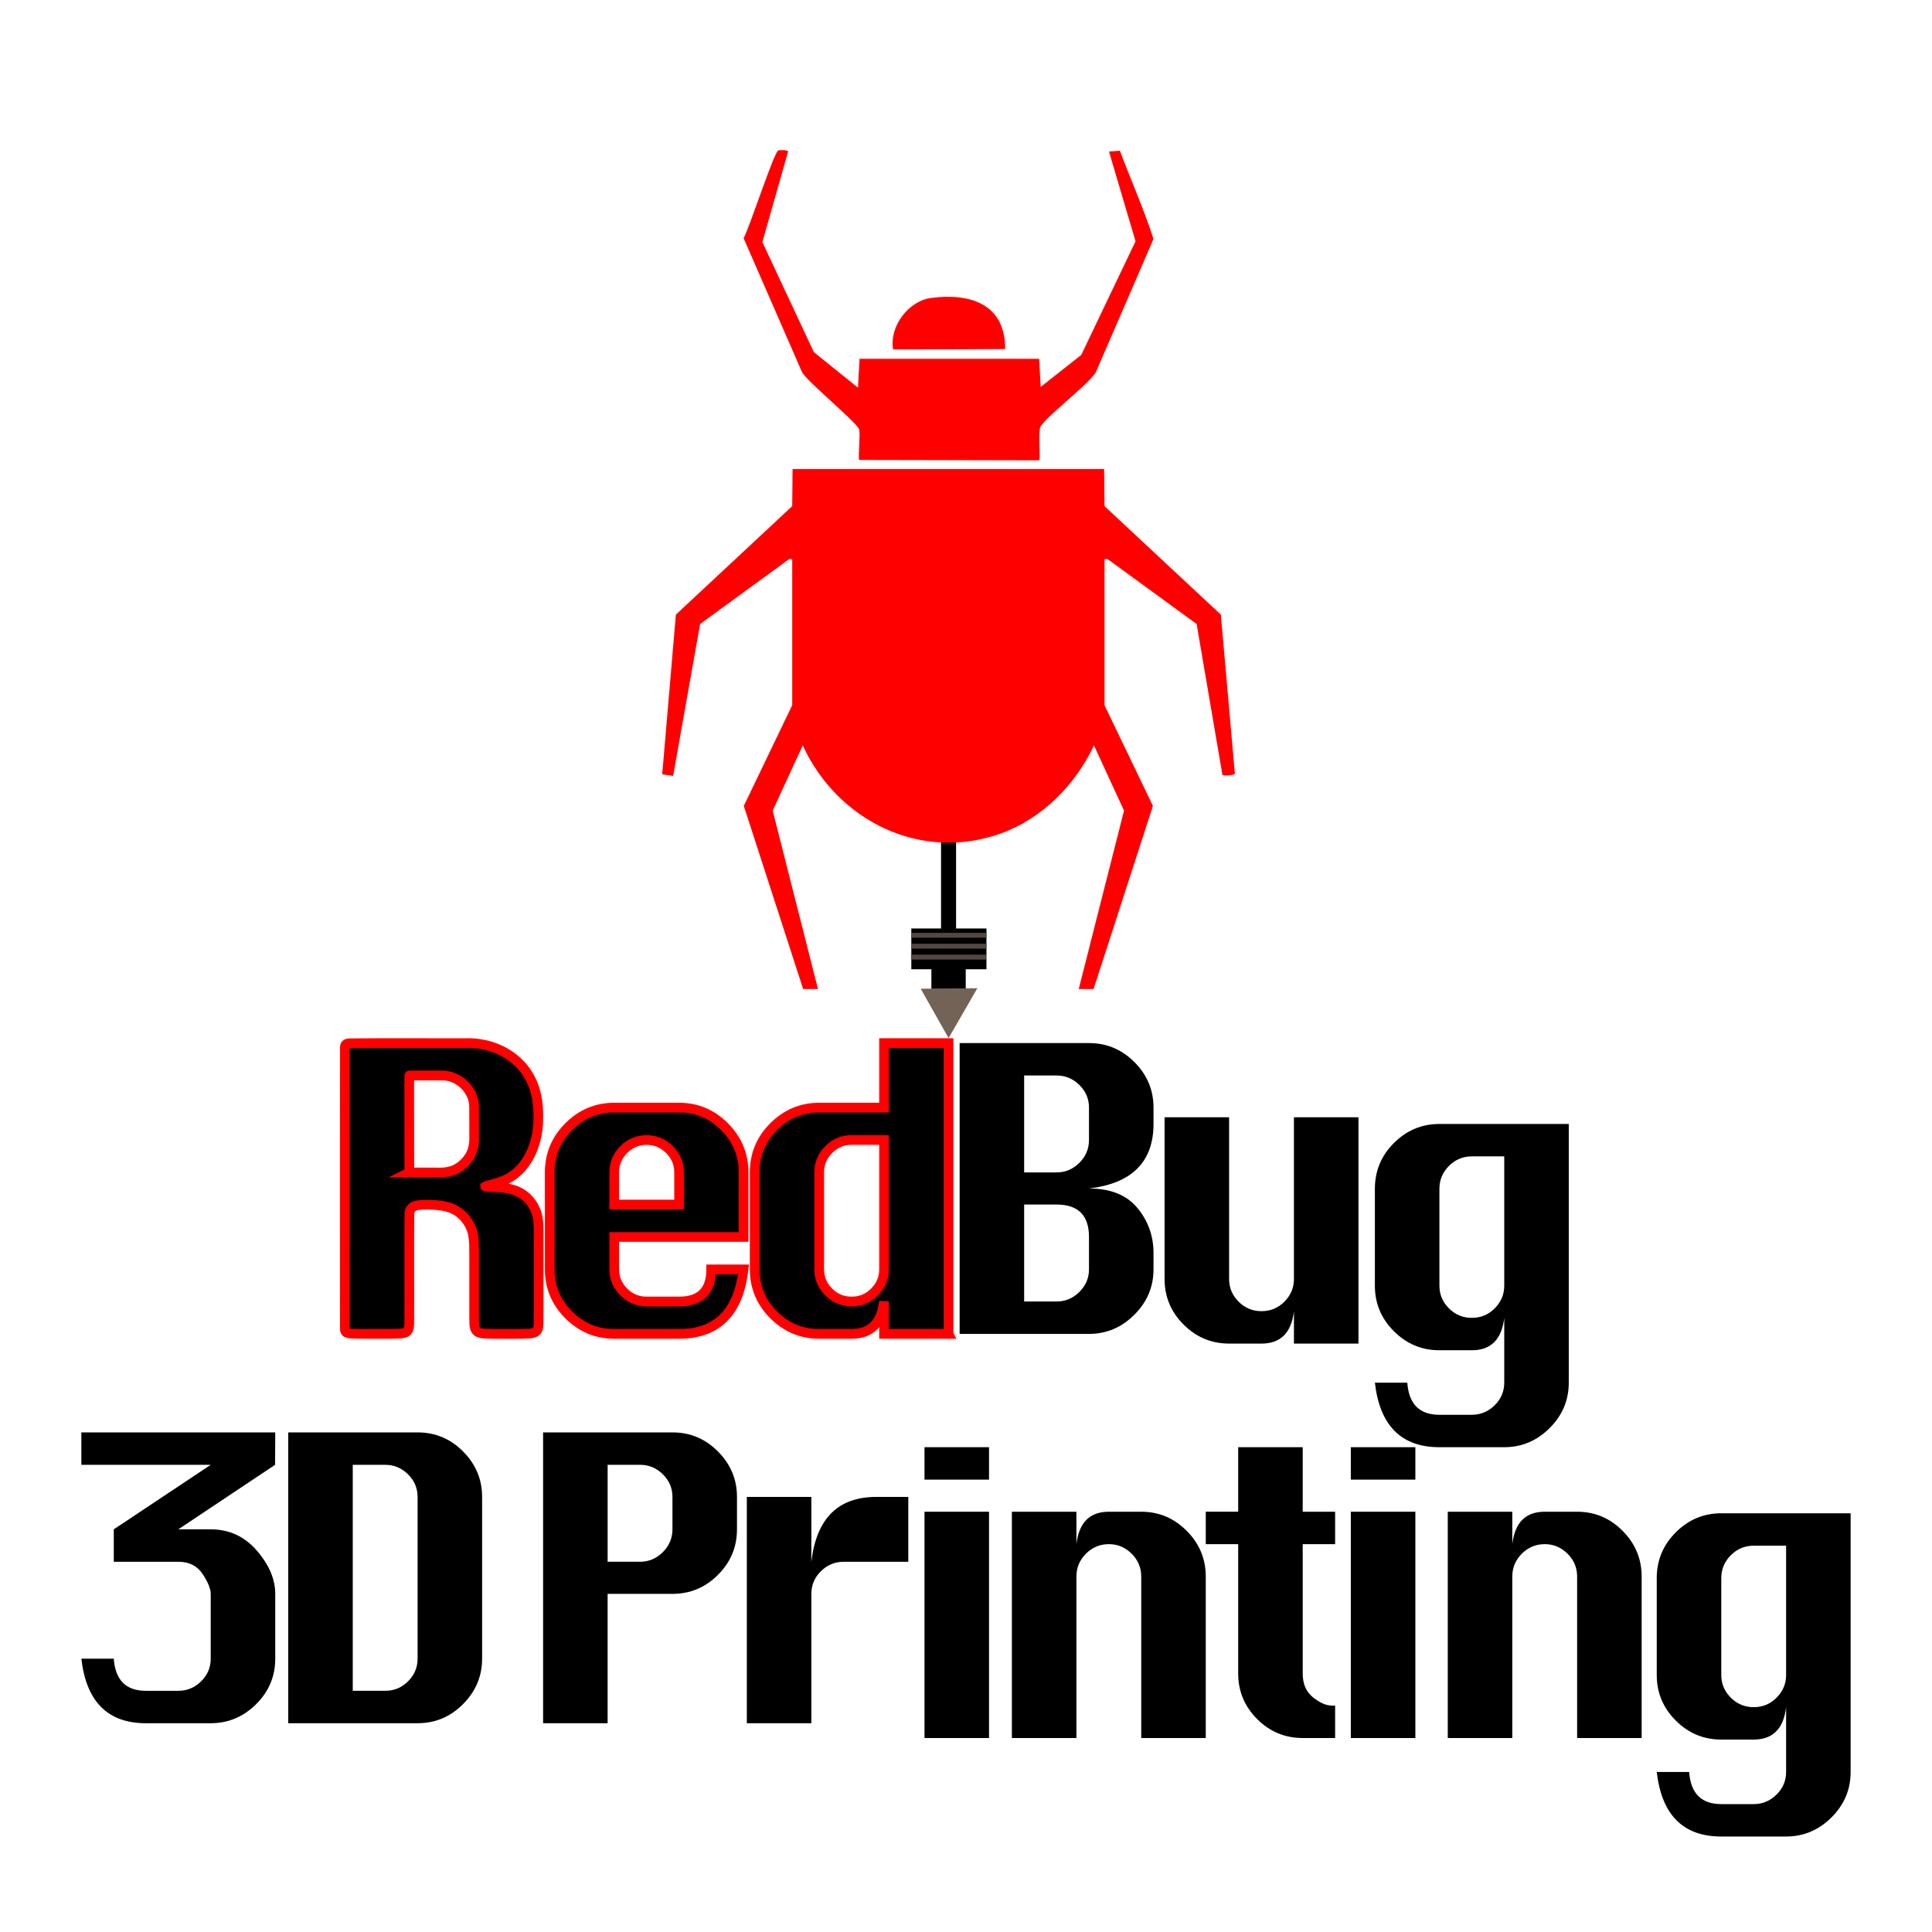 <svg viewBox="0 0 5000 5000" xmlns="http://www.w3.org/2000/svg" data-name="Layer 1" id="Layer_1">
  <path stroke-width="25" stroke-miterlimit="10" stroke="red" d="M900.17,3450.06c-6.96-1.61-7.8-6.89-7.85-13-.12-23.3-.02-82.43-.05-157.65.13-199.08-.19-491.98.09-567.23.05-8.96,3.12-11.87,13-12.22,89.09-1.05,204.64-.16,295.62-.4,76.99-3.47,151.14,35.26,179.62,109.71,11.03,29.06,13.4,60.96,12.42,92.01-.96,52.17-22.28,109.58-64.95,140.34-11.02,8.01-23.39,13.88-36.37,18.18-8.44,3.25-33.6,8.84-36,10.62.06,1.66,7.89,1.16,19.96,1.72,44.82.69,83.42,9.48,106.27,51.54,10.21,18.21,12.04,38.39,12.04,58.92.27,48.87-.06,108.2.07,169.78-.03,20.74.02,37.41,0,54.7-.95,26.49,4.23,42.43-24.4,44.29-25.72,1.61-62.47.52-89.74.8-12.1-.05-22.42-.18-30.2-1.14-6.33-.78-11.05-2.13-14.38-4.53-10.21-8.36-7.43-24.03-8.24-36.38-.05-41.98,0-118.97-.02-163.06-.23-35.43.83-57.72-16.03-84.31-12.57-19.82-32.8-34.7-55.81-39.92-19.65-4.68-41.61-5.56-60.89-4.86-17.93.98-34.72,3.28-34.73,25.18-.95,67.65.12,211.15-.41,280.6-.31,11.39-.37,23.31-13.6,26.1-7.36,1.91-18.9,2.19-33.94,2.29-20.48.07-47.55.03-68.63.03-12.73-.04-36.06.09-42.65-2.06l-.18-.05ZM1059.36,3034.28c15.36-.12,51.63.14,68.66.03,29.02,1.34,53-3.23,74.44-25.27,19.69-19.39,26.03-42.9,24.57-70.55-.13-21.09.27-55.81-.16-76.81-1.38-40.67-38.32-76.92-79.37-78.12-9.09-.31-14.05-.06-24.12-.14-23.03.07-52.85-.08-63.97.03-.79-4.12.16,206.48-.07,250.82h.03Z"></path>
  <path stroke-width="25" stroke-miterlimit="10" stroke="red" d="M1924.46,3201.24h-334.77v83.89c0,22.48,8.16,41.94,24.5,58.41,16.33,16.46,36.13,24.7,59.39,24.7h83.89c55.4,0,83.1-27.7,83.1-83.1h83.89c-13.07,111.33-68.73,166.99-166.99,166.99h-167.78c-45.74,0-85-16.4-117.8-49.2-32.8-32.79-49.2-72.06-49.2-117.8v-250.88c0-46.26,16.46-85.78,49.39-118.58,32.93-32.79,72.13-49.2,117.6-49.2h167.78c45.73,0,85,16.53,117.8,49.59,32.79,33.06,49.2,72.46,49.2,118.19v166.99ZM1589.69,3117.35h167.78v-83.1c0-22.99-8.3-42.73-24.89-59.19-16.6-16.46-36.26-24.7-59-24.7s-42.73,8.23-59.19,24.7c-16.46,16.46-24.7,36.2-24.7,59.19v83.1Z"></path>
  <path stroke-width="25" stroke-miterlimit="10" stroke="red" d="M2454.87,3452.12h-166.99v-83.89c-6.53,55.93-34.5,83.89-83.89,83.89h-83.89c-45.74,0-85-16.4-117.8-49.2-32.8-32.79-49.2-72.06-49.2-117.8v-250.88c0-46.26,16.46-85.78,49.39-118.58,32.93-32.79,72.13-49.2,117.6-49.2h167.78v-166.99h166.99v752.64ZM2287.88,2950.36h-83.89c-23,0-42.73,8.23-59.19,24.7-16.46,16.46-24.7,36.2-24.7,59.19v250.88c0,22.48,8.16,41.94,24.5,58.41,16.33,16.46,36.13,24.7,59.39,24.7s43.05-8.23,59.39-24.7c16.33-16.46,24.5-35.93,24.5-58.41v-334.77Z"></path>
  <path d="M2483.51,3452.12v-752.64h334.77c45.73,0,85,16.46,117.8,49.39,32.79,32.93,49.2,72.13,49.2,117.6v42.34c0,48.87-13.92,87.29-41.75,115.25-27.83,27.97-69.58,45.21-125.24,51.74,55.66,0,97.41,16.79,125.24,50.37,27.83,33.58,41.75,72.46,41.75,116.62v42.34c0,45.21-16.53,84.35-49.59,117.4-33.06,33.06-72.2,49.59-117.4,49.59h-334.77ZM2650.5,3034.25h83.89c22.74,0,42.4-8.29,59-24.89,16.59-16.59,24.89-36.26,24.89-59v-83.89c0-22.74-8.3-42.27-24.89-58.6-16.6-16.33-36.26-24.5-59-24.5h-83.89v250.88ZM2650.5,3368.24h83.89c22.74,0,42.4-8.23,59-24.7,16.59-16.46,24.89-35.93,24.89-58.41v-83.89c0-55.92-27.97-83.89-83.89-83.89h-83.89v250.88Z"></path>
  <path d="M3515.68,2891.54v585.65h-166.99v-83.89c-6.53,55.93-34.5,83.89-83.89,83.89h-83.89c-45.74,0-85-16.4-117.8-49.2-32.8-32.79-49.2-72.06-49.2-117.8v-418.66h166.99v418.66c0,22.48,8.16,41.94,24.5,58.41,16.33,16.46,36.13,24.7,59.39,24.7s43.05-8.23,59.39-24.7c16.33-16.46,24.5-35.93,24.5-58.41v-418.66h166.99Z"></path>
  <path d="M4059.96,2908.81v669.54c0,45.47-16.53,84.67-49.59,117.6-33.06,32.93-72.19,49.39-117.4,49.39h-167.78c-98.53,0-154.19-55.66-166.99-166.99h83.89c3.92,55.4,31.62,83.11,83.11,83.11h83.89c22.74,0,42.4-8.17,58.99-24.5,16.59-16.34,24.89-35.87,24.89-58.61v-167.78c-6.54,55.93-34.5,83.89-83.89,83.89h-83.89c-45.74,0-85-16.4-117.8-49.2-32.8-32.79-49.2-72.06-49.2-117.8v-250.88c0-46.26,16.46-85.78,49.39-118.58,32.93-32.79,72.13-49.2,117.6-49.2h334.77ZM3892.97,2992.7h-83.89c-23,0-42.73,8.23-59.19,24.7-16.46,16.46-24.7,36.2-24.7,59.19v250.88c0,22.48,8.16,41.94,24.5,58.41,16.33,16.46,36.13,24.7,59.39,24.7s43.05-8.23,59.39-24.7c16.33-16.46,24.5-35.93,24.5-58.41v-334.77Z"></path>
  <path d="M210.58,3707.03h501.76l-.39,83.89-250.49,166.99h83.89c47.82,0,87.61,18.36,119.36,55.08,31.75,36.72,47.63,74.03,47.63,111.92v167.78c0,45.74-16.53,85-49.59,117.8-33.06,32.8-72.19,49.2-117.4,49.2h-167.78c-98.53,0-154.19-55.66-166.99-166.99h83.89c3.92,55.41,31.62,83.1,83.11,83.1h83.89c22.74,0,42.4-8.16,58.99-24.5,16.59-16.33,24.89-35.87,24.89-58.6v-167.78c0-13.07-7-30.18-20.97-51.35-13.98-21.17-34.96-31.75-62.91-31.75h-166.99v-83.89l250.88-166.99H210.58v-83.89Z"></path>
  <path d="M745.93,4459.67v-752.64h334.77c45.73,0,85,16.46,117.8,49.39,32.79,32.93,49.2,72.13,49.2,117.6v418.66c0,45.21-16.4,84.35-49.2,117.4-32.8,33.06-72.07,49.59-117.8,49.59h-334.77ZM912.93,4375.78h83.89c23.26,0,43.05-8.23,59.39-24.7,16.33-16.46,24.5-35.93,24.5-58.41v-418.66c0-22.74-8.3-42.27-24.89-58.6-16.6-16.33-36.26-24.5-58.99-24.5h-83.89v584.87Z"></path>
  <path d="M1405.52,4459.67v-752.64h334.77c45.73,0,85,16.46,117.8,49.39,32.79,32.93,49.2,72.13,49.2,117.6v83.89c0,45.74-16.4,85-49.2,117.8-32.8,32.8-72.07,49.2-117.8,49.2h-167.78v334.77h-166.99ZM1572.52,4041.8h83.89c22.74,0,42.4-8.29,58.99-24.89,16.59-16.59,24.89-36.26,24.89-59v-83.89c0-22.74-8.3-42.27-24.89-58.6-16.6-16.33-36.26-24.5-58.99-24.5h-83.89v250.88Z"></path>
  <path d="M2099.77,4459.67h-166.99v-585.65h166.99v167.78c6.53-55.92,23.78-97.87,51.74-125.83,27.96-27.96,66.64-41.94,116.03-41.94h83.1v167.78h-166.99c-23,0-42.73,8.17-59.19,24.5-16.46,16.34-24.7,35.87-24.7,58.6v334.77Z"></path>
  <path d="M2392.6,3829.23v-83.89h166.99v83.89h-166.99ZM2392.6,4497.99v-585.65h166.99v585.65h-166.99Z"></path>
  <path d="M2618.74,4497.99v-585.65h166.99v83.89c3.39-28.22,12.08-49.26,26.07-63.11,13.98-13.85,33.25-20.78,57.82-20.78h83.89c45.73,0,85,16.53,117.8,49.59,32.79,33.06,49.2,72.46,49.2,118.19v417.87h-166.99v-417.87c0-22.99-8.3-42.73-24.89-59.19-16.6-16.46-36.26-24.7-58.99-24.7s-42.73,8.23-59.19,24.7c-16.46,16.46-24.7,36.2-24.7,59.19v417.87h-166.99Z"></path>
  <path d="M3204.4,3745.34h166.99v166.99h83.89v83.89h-83.89v334.77c0,26.92,8.88,47.5,26.66,61.74,17.77,14.25,34.23,21.36,49.39,21.36h7.84v83.89h-83.89c-46,0-85.33-16.4-117.99-49.2-32.67-32.79-49-72.06-49-117.8v-334.77h-83.89v-83.89h83.89v-166.99Z"></path>
  <path d="M3495.93,3829.23v-83.89h166.99v83.89h-166.99ZM3495.93,4497.99v-585.65h166.99v585.65h-166.99Z"></path>
  <path d="M3746.81,4497.99v-585.65h166.99v83.89c3.39-28.22,12.08-49.26,26.07-63.11,13.98-13.85,33.25-20.78,57.82-20.78h83.89c45.73,0,85,16.53,117.8,49.59,32.79,33.06,49.2,72.46,49.2,118.19v417.87h-166.99v-417.87c0-22.99-8.3-42.73-24.89-59.19-16.6-16.46-36.26-24.7-58.99-24.7s-42.73,8.23-59.19,24.7c-16.46,16.46-24.7,36.2-24.7,59.19v417.87h-166.99Z"></path>
  <path d="M4789.42,3916.35v669.54c0,45.47-16.53,84.67-49.59,117.6-33.06,32.93-72.19,49.39-117.4,49.39h-167.78c-98.53,0-154.19-55.66-166.99-166.99h83.89c3.92,55.4,31.62,83.11,83.11,83.11h83.89c22.74,0,42.4-8.17,58.99-24.5,16.59-16.34,24.89-35.87,24.89-58.61v-167.78c-6.54,55.93-34.5,83.89-83.89,83.89h-83.89c-45.74,0-85-16.4-117.8-49.2-32.8-32.79-49.2-72.06-49.2-117.8v-250.88c0-46.26,16.46-85.78,49.39-118.58,32.93-32.79,72.13-49.2,117.6-49.2h334.77ZM4622.43,4000.24h-83.89c-23,0-42.73,8.23-59.19,24.7-16.46,16.46-24.7,36.2-24.7,59.19v250.88c0,22.48,8.16,41.94,24.5,58.41,16.33,16.46,36.13,24.7,59.39,24.7s43.05-8.23,59.39-24.7c16.33-16.46,24.5-35.93,24.5-58.41v-334.77Z"></path>
  <rect height="583.33" width="38.89" y="1872.33" x="2435.42"></rect>
  <path fill="red" d="M2830.19,2559.55h-38.39l117.19-461.7-77.79-168.72c-48.41,102.5-134.36,189.87-242.47,228.32-207.5,73.8-422.03-34.22-511.2-228.32l-77.79,168.72,117.19,461.7h-38.39l-153.56-473.82,125.27-260.65v-377.84l-7.07-1.01-231.35,168.72-69.71,393-28.29-4.04,35.36-413.2,301.06-280.86,1.01-95.98h806.2l1.01,95.98,301.06,280.86,36.37,412.19c-1.28,2.39-29.24,7.05-32.33,2.02l-66.68-389.97-231.35-168.72-7.07,1.01v377.84l125.27,260.65-153.56,473.82Z"></path>
  <g>
    <path fill="red" d="M2014.39,389.11c1.4-.55,23.77-1.81,25.26,3.03l-66.68,234.38,133.36,284.9,114.16,91.94,4.04-74.76h464.73l4.04,72.74,105.07-82.84,140.43-293.99-68.7-232.36,28.29-2.02c28.29,76.21,62.15,151.39,86.88,228.32l-149.52,345.51c-21.16,33.4-133.92,118.4-143.46,141.44-5.49,13.26.94,83.06-3.03,85.87l-465.74-1.01c-3.04-4.29,3.31-67.43,0-78.8-5.07-17.41-131.31-121.11-147.5-147.5l-151.54-347.53c14.31-24.29,78.55-222.82,89.91-227.31Z"></path>
    <path fill="red" d="M2410.42,770.99c101-13,191.23,15.98,190.94,132.35l-289.95,1.01c-10.18-59.85,39.69-125.72,99.01-133.36Z"></path>
  </g>
  <rect height="105.56" width="194.44" y="2402.89" x="2358.5"></rect>
  <rect height="88.89" width="88.89" y="2470.66" x="2410.42"></rect>
  <polygon fill="#736357" points="2382.81 2558.9 2529.44 2557.48 2454.91 2686.59 2382.81 2558.9"></polygon>
  <rect fill="#534741" height="12.59" width="194.44" y="2414.15" x="2358.5"></rect>
  <rect fill="#534741" height="12.59" width="194.44" y="2470.66" x="2357.65"></rect>
  <rect fill="#534741" height="12.59" width="194.44" y="2442.41" x="2358.5"></rect>
</svg>